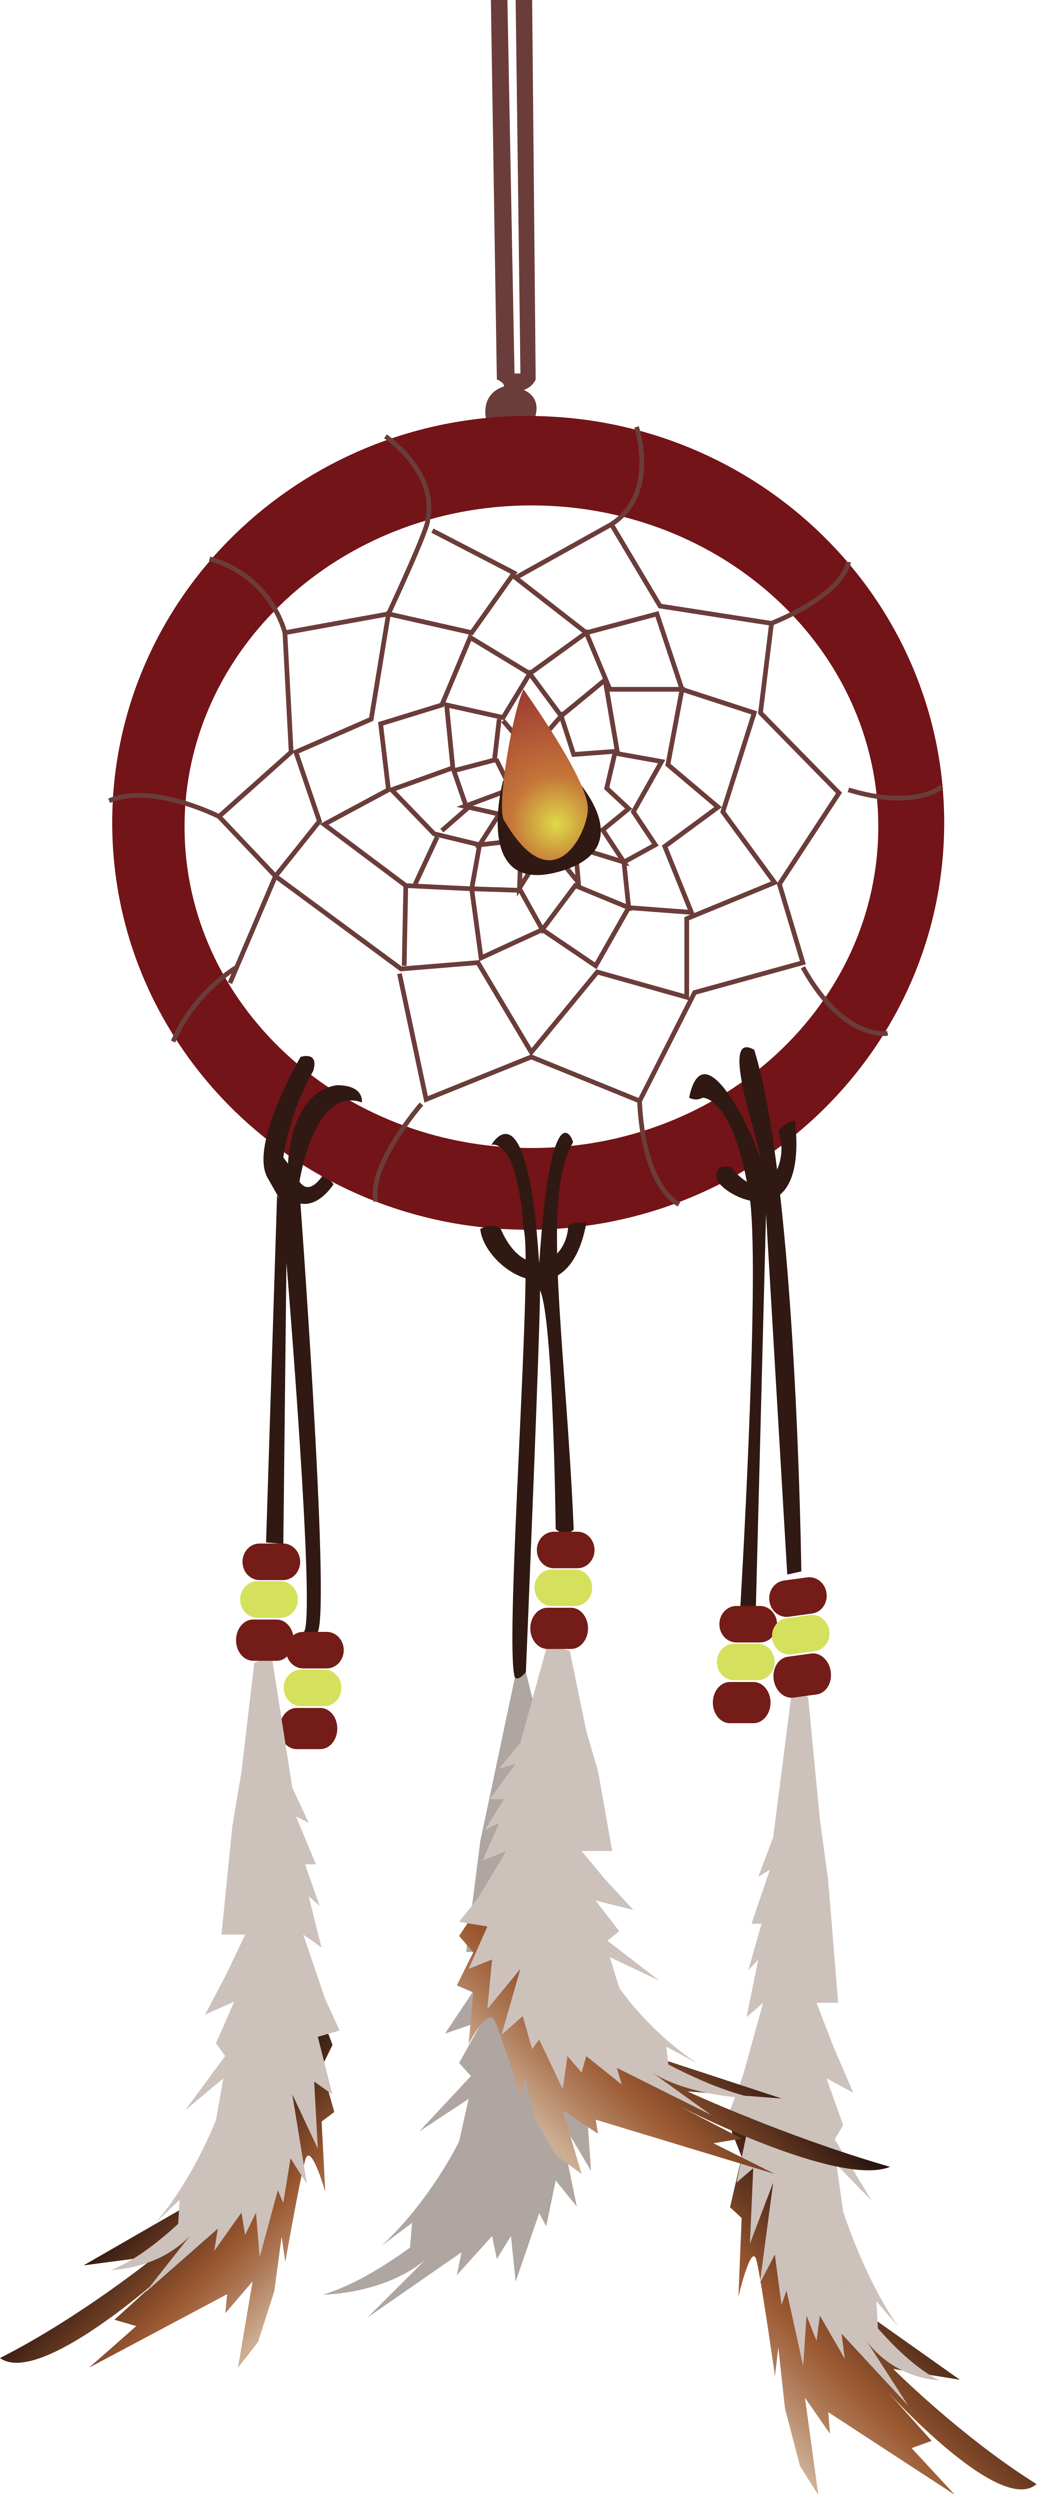 
        <svg xmlns:rdf="http://www.w3.org/1999/02/22-rdf-syntax-ns#" xmlns="http://www.w3.org/2000/svg" xmlns:cc="http://creativecommons.org/ns#" xmlns:xlink="http://www.w3.org/1999/xlink" xmlns:dc="http://purl.org/dc/elements/1.1/" x="0px" y="0px" width="209" height="501" viewBox="0 0 209 501" xml:space="preserve">
            <title>Dreamcatcher (Native American Ojibwe)</title>
            <desc xmlns:ian_image_library="https://ian.umces.edu/media-library/">
                <ian_image_library:title>Dreamcatcher (Native American Ojibwe)</ian_image_library:title>
                <ian_image_library:descr>Illustration of a Native American dreamcatcher</ian_image_library:descr>
                <ian_image_library:scene>
                    <ian_image_library:contains>culture, anthropology, dreamcatcher, native, american, religion, belief, indian, art, ojibwe, chippewa</ian_image_library:contains>
                    <ian_image_library:when>2008-12-22</ian_image_library:when>
                </ian_image_library:scene>
            </desc>
            
 <defs></defs>
 <path d="m105.48 335.08l6.44 26.013 4.264 7.198-3.318-1.308 5.198 9.813h-2.836l3.78 8.507-2.824-1.968 3.297 10.474-4.726-2.616 5.671 13.089 3.78 6.539-5.659 1.308 3.77 11.78-4.726-2.615.956 13.738-6.627-11.123 3.78 18.32-4.242-5.242-1.901 9.166-1.406-2.615-4.726 13.736-.935-9.154-2.835 4.584-.956-4.584-7.078 7.848.934-4.584-18.88 13.09 11.803-11.77s-6.605 6.537-20.782 7.186c13.221-3.922 28.332-18.318 28.332-18.318l-10.858 9.813.473-5.891-6.132 4.584c9.913-9.154 15.573-20.936 15.573-20.936l1.901-8.506-9.923 6.549 10.396-11.133-2.374-2.615 4.737-8.506-7.562 2.615 5.671-8.506 4.726-7.847h-6.154l2.835-22.254 2.363-11.122 4.571-21.639 2.22-1.09z" fill="#AFA6A2"/>
 <path d="m59.037 240.77c4.407 2.198 7.869-3.462 7.869-3.462l-1.89-2.209s-2.835 5.044-5.033 1.583c-.001.01-1.583 2.2-.946 4.09z" fill="#301912"/>
 <path d="m98.457 0l1.198 76.038s1.638.703 1.406 1.407c-4.945 1.659-3.538 6.616-3.538 6.616l9.44.473s2.362-4.484-1.88-6.374c1.88-.714 2.363-2.121 2.363-2.121l-.71-76.039h-3.308l.956 74.851h-1.187l-1.42-74.851h-3.313z" fill="#6B3D3A"/>
 <path d="m105.94 83.357c-46.069 0-83.434 36.497-83.434 81.533s37.365 81.555 83.434 81.555c46.08 0 83.445-36.519 83.445-81.555s-37.36-81.523-83.44-81.523zm.65 146.71c-38.431 0-69.576-28.826-69.576-64.389 0-35.552 31.145-64.389 69.576-64.389s69.576 28.837 69.576 64.389c0 35.56-31.15 64.39-69.58 64.39z" fill="#731418"/>
 <path stroke="#6B3D3A" stroke-width=".945" d="m127.67 85.555s4.495 13.385-5.033 19.518" fill="none"/>
 <path stroke="#6B3D3A" stroke-width=".945" d="m170.18 112.63s-.473 6.132-15.43 12.287" fill="none"/>
 <path stroke="#6B3D3A" stroke-width=".945" d="m188.91 157.66s-5.363 4.715-18.737.626" fill="none"/>
 <path stroke="#6B3D3A" stroke-width=".945" d="m178.04 207.09s-8.736 1.648-17.001-13.231" fill="none"/>
 <path stroke="#6B3D3A" stroke-width=".945" d="m136.17 241.4c-7.715-4.803-7.879-20.771-7.879-20.771" fill="none"/>
 <path stroke="#6B3D3A" stroke-width=".945" d="m75.412 240.77c-1.737-7.012 9.121-19.518 9.121-19.518" fill="none"/>
 <path stroke="#6B3D3A" stroke-width=".945" d="m34.717 208.74c4.253-9.913 12.594-14.792 12.594-14.792" fill="none"/>
 <path stroke="#6B3D3A" stroke-width=".945" d="m21.892 160.48c8.572-3.693 22.035 3.154 22.035 3.154" fill="none"/>
 <path stroke="#6B3D3A" stroke-width=".945" d="m42.036 112c12.506 3.473 15.111 14.803 15.111 14.803" fill="none"/>
 <path stroke="#6B3D3A" stroke-width=".945" d="m77.302 87.445s10.462 7 8.484 16.683c.407 1.187-7.869 18.902-7.869 18.902l-20.771 3.77 1.253 23.925-14.474 12.913 11.331 11.957 25.188 18.583 15.419-1.264 10.703 17.957 13.232-16.067 17.946 5.044v-15.74l17.627-7.242-10.385-14.166 6.297-19.837-14.484-4.714-5.033-15.111-14.177 3.77-14.166-11.023 19.21-10.704 9.759 16.375 22.354 3.473-2.209 17.935 15.748 16.056-11.957 18.265 4.715 15.737-21.727 5.989-11.022 21.727-21.728-8.825-21.089 8.506-5.352-25.188" fill="none"/>
 <polyline stroke="#6B3D3A" stroke-width=".945" points="86.731 106.34 103.12 114.83 94.611 126.8 77.917 123.03 74.456 144.12 59.345 150.72 64.07 164.58 55.257 175.59 46.124 197.01" fill="none"/>
 <polygon stroke="#6B3D3A" stroke-width=".945" points="133.96 153.25 136.8 138.14 122.32 138.14 117.59 126.8 106.26 134.99 94.303 127.74 88.622 141.28 76.346 145.06 77.917 158.28 65.016 165.21 81.39 177.48 94.611 178.12 96.49 191.97 108.78 186.31 119.48 193.55 126.1 181.9 138.69 182.85 133.34 169.62 144.03 161.75" fill="none"/>
 <line y2="193.55" x1="81.39" x2="81.072" stroke="#6B3D3A" y1="177.48" stroke-width=".945" fill="none"/>
 <polygon stroke="#6B3D3A" stroke-width=".945" points="123.89 151.04 121.37 136.25 112.56 143.49 106.26 134.99 100.91 143.8 89.578 141.28 90.831 153.88 78.555 158.28 87.061 167.1 96.193 169.31 94.611 178.12 104.38 178.43 108.78 186.31 115.39 177.48 126.1 181.9 125.15 172.77 131.45 169.31 127.04 162.69 132.71 152.62" fill="none"/>
 <line y2="167.73" x1="83.281" x2="87.688" stroke="#6B3D3A" y1="177.18" stroke-width=".945" fill="none"/>
 <polyline stroke="#6B3D3A" stroke-width=".945" points="90.831 153.88 93.666 162.07 88.622 166.47" fill="none"/>
 <polyline stroke="#6B3D3A" stroke-width=".945" points="100.13 144.12 99.183 152.31 90.831 154.5" fill="none"/>
 <polyline stroke="#6B3D3A" stroke-width=".945" points="100.91 144.44 106.26 150.72 112.56 143.49 115.07 151.2 123.42 150.57 121.69 157.97 126.1 162.07 120.9 166.32 125.15 172.77 115.39 169.77 116.02 176.86 109.72 169.14 104.2 177.97 104.54 168.36 96.193 169.31 100.13 163.16 93.204 161.59 102.49 158.13 99.501 152.14" fill="none"/>
 <path d="m100.91 156.4s-6.297 23.298 11.33 18.254c17.628-5.033 1.583-20.452 1.583-20.452l-12.91 2.2z" fill="#301912"/>
 <radialGradient id="ian_symbols_18e7614316788114f929462e1b50457b" fx="111.61" fy="165.21" gradientUnits="userSpaceOnUse" cy="163.64" cx="111.29" r="26.425">
  <stop stop-color="#DEDA48" offset="0"/>
  <stop stop-color="#C57539" offset=".348"/>
  <stop stop-color="#9B3832" offset="1"/>
 </radialGradient>
 <path d="m105.01 138.14c-2.209 4.407-5.682 24.551-3.791 26.441 9.77 16.682 16.693 2.198 16.693-2.517 0-4.72-7.88-16.68-12.9-23.92z" fill="url(#ian_symbols_18e7614316788114f929462e1b50457b)"/>
 <path d="m53.366 309.1l2.209-69.577s1.879 3.143-1.901-3.473c-3.77-6.605 6.616-24.244 6.616-24.244s3.78-1.252 2.527 2.835c-5.044 8.814-5.989 17.32-5.989 17.32l.945 1.253s.318-14.166 9.759-15.737c5.671 0 5.044 3.462 5.044 3.462-9.759-3.462-12.594 16.375-12.594 16.375s6.297 84.379 3.77 89.731c-.935 1.264-2.825 0-2.825 0 2.517-1.89-3.473-73.982-3.473-73.982l-.626 56.344-3.462-.29z" fill="#301912"/>
 <path d="m103.27 336.18c-2.209-6.297 3.77-84.061 1.736-89.885-1.274-18.737-6.45-16.847-6.45-16.847s7.23-12.913 9.594 23.771c2.362-35.42 6.924-24.881 6.77-24.244-6.451 10.858-1.418 40.3.154 77.599-2.044 1.583-3.616-.153-3.616-.153s-.473-42.344-3.154-47.85c.165 5.033-2.824 76.511-2.824 76.511s-1.43 1.88-2.21 1.09z" fill="#301912"/>
 <path d="m96.336 246.29c2.517-1.429 4.1 0 4.1 0 4.88 11.166 13.386 6.605 13.539-.791 0 0 2.363-.945 3.616-.319-3.78 20.16-20.461 9.13-21.264 1.11z" fill="#301912"/>
 <path d="m148.45 322.79s3.934-65.334 2.044-81.863c-3.144-21.408-9.605-20.936-9.605-20.936s-1.099.792-2.67 0c3.153-15.265 14.638 11.331 14.319 12.594.473-2.044-8.813-26.595-1.253-22.188 8.506 27.541 9.44 104.52 9.44 104.52l-2.824.627-4.254-72.258-2.044 79.192-3.16.32z" fill="#301912"/>
 <path d="m143.72 236.05c-.309-3.308 2.989-2.044 2.989-2.044 7.406 9.132 11.659-2.044 9.451-6.924-.309-.791 1.89-2.363 3.308-2.517 2.68 24.71-15.44 14.79-15.75 11.48z" fill="#301912"/>
 <path d="m119.25 310.64c0 2.011-1.538 3.648-3.429 3.648h-4.715c-1.901 0-3.429-1.638-3.429-3.648 0-2.022 1.527-3.671 3.429-3.671h4.715c1.89-.01 3.43 1.64 3.43 3.67z" fill="#731C18"/>
 <path d="m118.78 318.19c0 2.022-1.538 3.66-3.429 3.66h-4.715c-1.89 0-3.429-1.638-3.429-3.66 0-2.021 1.539-3.66 3.429-3.66h4.715c1.88 0 3.42 1.63 3.42 3.66z" fill="#D5E05D"/>
 <path d="m68.95 330.7c0 2.021-1.527 3.66-3.417 3.66h-4.726c-1.891 0-3.429-1.639-3.429-3.66s1.538-3.66 3.429-3.66h4.726c1.889 0 3.417 1.64 3.417 3.66z" fill="#731C18"/>
 <path d="m68.478 338.26c0 2.012-1.528 3.66-3.418 3.66h-4.726c-1.89 0-3.429-1.648-3.429-3.66 0-2.033 1.539-3.67 3.429-3.67h4.726c1.89 0 3.418 1.64 3.418 3.67z" fill="#D5E05D"/>
 <path d="m67.653 346.41c0 2.286-1.539 4.132-3.429 4.132h-4.714c-1.901 0-3.429-1.846-3.429-4.132s1.527-4.132 3.429-4.132h4.714c1.891 0 3.429 1.84 3.429 4.13z" fill="#731C18"/>
 <path d="m60.213 312.99c0 2.032-1.539 3.67-3.429 3.67h-4.714c-1.901 0-3.429-1.638-3.429-3.67 0-2.012 1.528-3.66 3.429-3.66h4.714c1.89 0 3.429 1.65 3.429 3.66z" fill="#731C18"/>
 <path d="m59.74 320.55c0 2.021-1.527 3.659-3.417 3.659h-4.726c-1.89 0-3.418-1.638-3.418-3.659 0-2.022 1.528-3.66 3.418-3.66h4.726c1.89 0 3.417 1.64 3.417 3.66z" fill="#D5E05D"/>
 <path d="m155.86 325.5c0 2.022-1.538 3.659-3.429 3.659h-4.726c-1.89 0-3.418-1.637-3.418-3.659s1.528-3.659 3.418-3.659h4.726c1.89.01 3.43 1.64 3.43 3.66z" fill="#731C18"/>
 <path d="m155.37 333.07c0 2.021-1.527 3.659-3.418 3.659h-4.726c-1.89 0-3.429-1.638-3.429-3.659 0-2.023 1.539-3.66 3.429-3.66h4.726c1.9 0 3.42 1.63 3.42 3.66z" fill="#D5E05D"/>
 <path d="m154.55 341.21c0 2.286-1.538 4.133-3.429 4.133h-4.715c-1.89 0-3.429-1.847-3.429-4.133 0-2.275 1.539-4.132 3.429-4.132h4.715c1.89 0 3.43 1.85 3.43 4.13z" fill="#731C18"/>
 <path d="m165.78 319.27c.275 2-1.011 3.836-2.89 4.088l-4.682.648c-1.868.264-3.616-1.153-3.891-3.154-.274-2 1.022-3.834 2.891-4.099l4.682-.638c1.87-.26 3.62 1.14 3.89 3.15z" fill="#731C18"/>
 <path d="m166.34 326.82c.286 2-1.011 3.835-2.879 4.088l-4.692.648c-1.857.252-3.616-1.154-3.88-3.154-.285-2 1.011-3.836 2.88-4.1l4.682-.648c1.88-.25 3.63 1.16 3.89 3.16z" fill="#D5E05D"/>
 <linearGradient id="ian_symbols_e5a4a0eb649d56746d72b201f2e3e411" y2="435.68" gradientUnits="userSpaceOnUse" x2="2.511" gradientTransform="matrix(-1 0 0 1 32.738 0)" y1="463.84" x1="-25.65">
  <stop stop-color="#CDAE93" offset=".028"/>
  <stop stop-color="#AC7653" offset=".284"/>
  <stop stop-color="#9B5931" offset=".438"/>
  <stop stop-color="#22100D" offset="1"/>
 </linearGradient>
 <path d="m63.785 402.12l2.912 7.682-2.187 4.484 2.549 8.967-2.549 1.924.736 14.09s-2.913-10.244-4.022-6.408c-1.088 3.848-4 20.496-4 20.496l-.736-5.121-1.461 10.891-3.275 10.242-4.011 5.121 2.923-17.287-5.473 6.396.374-3.834-27.695 14.73 9.462-8.33-4.374-1.273 9.847-8.969s-24.782 22.408-32.805 16.65c16.397-8.33 31.343-20.496 31.343-20.496l-14.583 1.922 22.243-12.803 24.782-39.07z" fill="url(#ian_symbols_e5a4a0eb649d56746d72b201f2e3e411)"/>
 <path d="m54.443 331.52l4.187 26.728 3.286 7.056-2.55-1.285 4 9.604h-2.176l2.913 8.319-2.187-1.912 2.561 10.242-3.648-2.561 4.363 12.803 2.923 6.407-4.363 1.274 2.912 11.539-3.648-2.57.736 13.451-5.122-10.881 2.923 17.924-3.275-5.121-1.461 8.957-1.088-2.561-3.648 13.451-.736-8.967-2.176 4.484-.736-4.484-5.462 7.682.725-4.473-14.572 12.803 9.11-11.527s-5.11 6.406-16.045 7.043c10.209-3.846 21.87-17.934 21.87-17.934l-8.374 9.615.352-5.77-4.737 4.484c7.66-8.969 12.023-20.496 12.023-20.496l1.473-8.32-7.66 6.396 8.022-10.88-1.835-2.561 3.648-8.33-5.824 2.571 4.374-8.33 3.649-7.682h-4.748l2.187-21.771 1.824-10.891 2.561-21.771 3.449-1.75z" fill="#CDC1BC"/>
 <linearGradient id="ian_symbols_0e5e52f1ca75e2844160aa0aff79dae7" y2="453" gradientUnits="userSpaceOnUse" x2="-215.25" gradientTransform="matrix(1 0 0 1 399.11 0)" y1="486.37" x1="-248.62">
  <stop stop-color="#CDAE93" offset=".028"/>
  <stop stop-color="#AC7653" offset=".284"/>
  <stop stop-color="#9B5931" offset=".438"/>
  <stop stop-color="#22100D" offset="1"/>
 </linearGradient>
 <path d="m149.43 418.56l-2.67 8.648 2 5.045-2.33 10.088 2.33 2.166-.66 15.848s2.671-11.529 3.671-7.209c1.011 4.33 3.671 23.066 3.671 23.066l.67-5.77 1.341 12.254 3.012 11.527 3.67 5.781-2.682-19.475 5.022 7.221-.341-4.33 25.4 16.57-8.692-9.375 4.022-1.449-9.023-10.078s22.716 25.221 30.068 18.738c-15.034-9.375-28.738-23.068-28.738-23.068l13.363 2.166-20.375-14.42-22.73-43.95z" fill="url(#ian_symbols_0e5e52f1ca75e2844160aa0aff79dae7)"/>
 <path d="m158.93 338.12l-3.846 30.09-3.001 7.935 2.33-1.45-3.67 10.824h2.011l-2.682 9.363 2.011-2.164-2.341 11.527 3.33-2.879-4 14.418-2.671 7.209 4.012 1.441-2.682 12.967 3.352-2.879-.67 15.133 4.671-12.254-2.682 20.188 3.011-5.77 1.341 10.09 1-2.879 3.341 15.133.671-10.09 2.011 5.045.671-5.045 5 8.648-.659-5.043 13.363 14.418-8.353-12.979s4.682 7.209 14.705 7.934c-9.353-4.33-20.057-20.188-20.057-20.188l7.692 10.814-.34-6.484 4.341 5.045c-7.001-10.1-11.023-23.068-11.023-23.068l-1.329-9.373 7.011 7.209-7.352-12.254 1.67-2.879-3.341-9.363 5.353 2.879-4.012-9.375-3.341-8.648h4.341l-2-24.508-1.67-12.253-2.353-24.496-3.16-1.99z" fill="#CDC1BC"/>
 <path d="m58.916 328.7c0 2.274-1.538 4.132-3.417 4.132h-4.726c-1.89 0-3.429-1.857-3.429-4.132 0-2.286 1.539-4.133 3.429-4.133h4.726c1.879 0 3.417 1.85 3.417 4.13z" fill="#731C18"/>
 <linearGradient id="ian_symbols_ed566c6aafb907444da9eabf65f3c38c" y2="400.6" gradientUnits="userSpaceOnUse" x2="144.87" y1="432.95" x1="112.52">
  <stop stop-color="#CDAE93" offset=".028"/>
  <stop stop-color="#AC7653" offset=".284"/>
  <stop stop-color="#9B5931" offset=".438"/>
  <stop stop-color="#22100D" offset="1"/>
 </linearGradient>
 <path d="m95.864 382.3l-3.781 5.671 2.846 3.297-3.308 6.615 3.308 1.418-.945 10.386s3.77-7.55 5.198-4.715c1.407 2.824 5.198 15.11 5.198 15.11l.935-3.779 1.89 8.021 4.253 7.561 5.198 3.781-3.791-12.748 7.088 4.715-.473-2.836 35.893 10.869-12.275-6.143 5.66-.945-12.748-6.605s32.123 16.518 42.508 12.275c-21.254-6.143-40.618-15.111-40.618-15.111l18.892 1.418-28.804-9.451-32.126-28.82z" fill="url(#ian_symbols_ed566c6aafb907444da9eabf65f3c38c)"/>
 <path d="m109.81 329.52l-5.429 19.727-4.253 5.188 3.297-.945-5.198 7.089h2.835l-3.77 6.144 2.836-1.418-3.308 7.55 4.726-1.89-5.682 9.451-3.781 4.725 5.67.945-3.77 8.496 4.715-1.891-.945 9.924 6.627-8.033-3.791 13.22 4.253-3.769 1.89 6.604 1.418-1.89 4.715 9.923.956-6.615 2.835 3.309.935-3.309 7.088 5.672-.945-3.309 18.892 9.439-11.803-8.494s6.604 4.725 20.781 5.197c-13.231-2.834-28.342-13.221-28.342-13.221l10.857 7.078-.473-4.254 6.144 3.309c-9.924-6.615-15.584-15.111-15.584-15.111l-1.89-6.143 9.924 4.726-10.396-8.022 2.362-1.891-4.726-6.143 7.562 1.879-5.671-6.133-4.715-5.67h6.133l-2.836-16.057-2.362-8.022-3.309-16.056-4.49-1.32z" fill="#CDC1BC"/>
 <path d="m117.94 326.33c0 2.286-1.527 4.132-3.418 4.132h-4.715c-1.89 0-3.439-1.846-3.439-4.132 0-2.274 1.55-4.132 3.439-4.132h4.715c1.9 0 3.42 1.86 3.42 4.13z" fill="#731C18"/>
 <path d="m166.63 335c.318 2.264-.935 4.309-2.813 4.572l-4.682.637c-1.868.264-3.638-1.363-3.956-3.615-.308-2.264.956-4.319 2.824-4.572l4.682-.648c1.87-.26 3.64 1.37 3.95 3.62z" fill="#731C18"/>
</svg>
